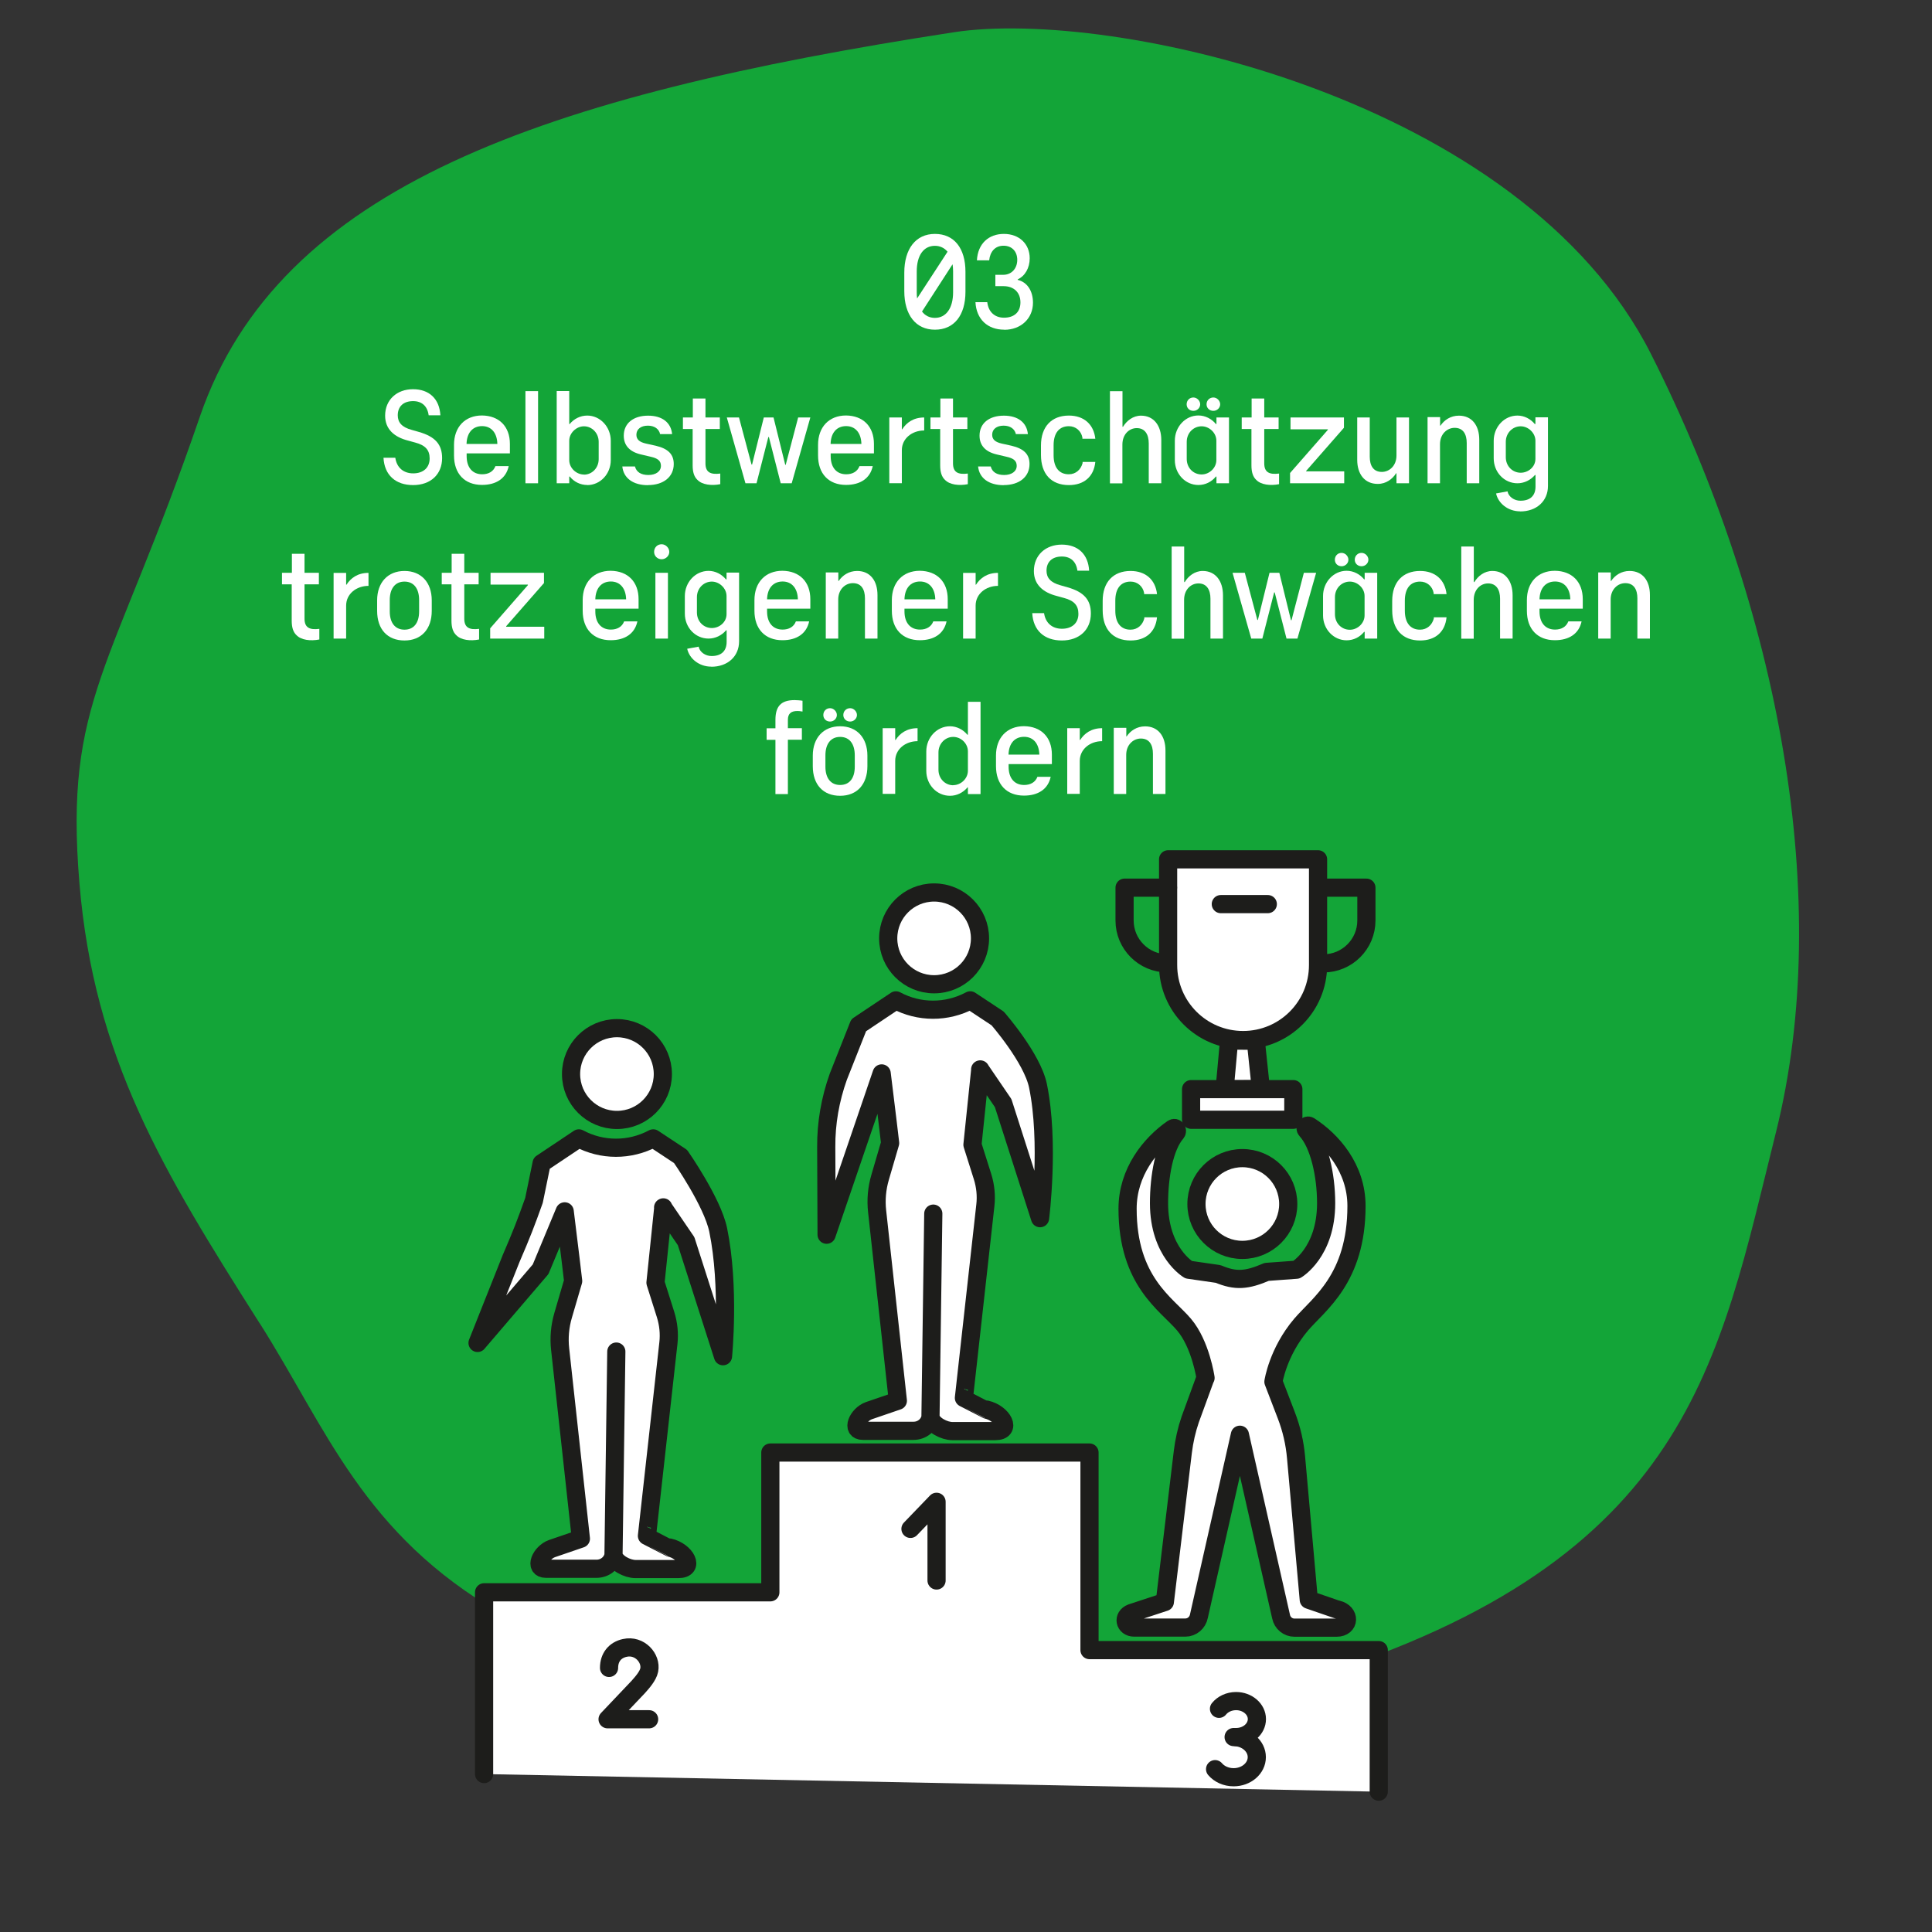 <?xml version="1.0" encoding="UTF-8"?>
<svg xmlns="http://www.w3.org/2000/svg" viewBox="0 0 212.6 212.6">
  <rect x="0" y="0" width="212.6" height="212.6" fill="#333333" stroke="none"/>
  <defs>
    <style>
      .uuid-15520a3b-c4c1-4ff7-a5c8-49f31b0f7400 {
        fill: #13a538;
      }

      .uuid-15520a3b-c4c1-4ff7-a5c8-49f31b0f7400, .uuid-067e0aca-aeb3-4546-8a16-55b3aa3171d5 {
        stroke-width: 0px;
      }

      .uuid-067e0aca-aeb3-4546-8a16-55b3aa3171d5, .uuid-b0d0a6be-b9fd-487e-a676-3bdc4283de10 {
        fill: #fff;
      }

      .uuid-b0d0a6be-b9fd-487e-a676-3bdc4283de10, .uuid-ff5c3f82-3c44-4827-ae4e-ff97f6b9a0c1 {
        stroke: #1d1d1b;
        stroke-linecap: round;
        stroke-linejoin: round;
        stroke-width: 2px;
      }

      .uuid-ff5c3f82-3c44-4827-ae4e-ff97f6b9a0c1 {
        fill: none;
      }
    </style>
  </defs>
  <g id="uuid-e9ff37a4-5128-4c3a-b6aa-da2f6017a8eb" data-name="Bubble">
    <path class="uuid-15520a3b-c4c1-4ff7-a5c8-49f31b0f7400" d="M28.58,145.63c-10.65-16.78-18.23-29.18-19.84-48.44-1.68-20.17,3.63-23.32,13.26-51.36C30.7,20.53,59.73,10.51,104.95,3.55c17.41-2.68,62.51,7.23,76.73,35.41,14.22,28.18,20.08,60.3,13.76,85.59-6.32,25.29-9.43,47.13-51.3,60.13-41.87,13.01-61.36,8.76-89.01-7.13-15.17-8.72-19.18-20.32-26.54-31.92Z"/>
  </g>
  <g id="uuid-6c9c8931-2ac0-4b08-be94-09b930a5a590" data-name="Illu">
    <polyline class="uuid-b0d0a6be-b9fd-487e-a676-3bdc4283de10" points="53.27 195.22 53.27 175.22 84.77 175.22 84.77 159.84 119.89 159.84 119.89 181.58 151.72 181.58 151.72 197.16"/>
    <circle class="uuid-b0d0a6be-b9fd-487e-a676-3bdc4283de10" cx="136.71" cy="132.49" r="5.05"/>
    <path class="uuid-b0d0a6be-b9fd-487e-a676-3bdc4283de10" d="M136.79,114.45h0c-4.56,0-8.25-3.69-8.25-8.25v-8.52s0-3.12,0-3.12h16.5v11.64c0,4.56-3.69,8.25-8.25,8.25Z"/>
    <polygon class="uuid-b0d0a6be-b9fd-487e-a676-3bdc4283de10" points="135.25 114.5 134.76 119.86 138.75 119.85 138.19 114.53 135.25 114.5"/>
    <rect class="uuid-b0d0a6be-b9fd-487e-a676-3bdc4283de10" x="131.07" y="119.85" width="11.25" height="3.37"/>
    <path class="uuid-ff5c3f82-3c44-4827-ae4e-ff97f6b9a0c1" d="M128.47,106.01h0c-2.6,0-4.72-2.11-4.72-4.72v-3.61h4.78"/>
    <path class="uuid-ff5c3f82-3c44-4827-ae4e-ff97f6b9a0c1" d="M145.64,106.01h0c2.6,0,4.72-2.11,4.72-4.72v-3.61s-4.78,0-4.78,0"/>
    <line class="uuid-ff5c3f82-3c44-4827-ae4e-ff97f6b9a0c1" x1="139.51" y1="99.49" x2="134.34" y2="99.49"/>
    <path class="uuid-b0d0a6be-b9fd-487e-a676-3bdc4283de10" d="M132.66,151.63s-.53-3.7-2.37-5.87c-1.93-2.28-6.21-4.74-6.21-12.75,0-4.02,2.49-7.11,4.97-8.83.29-.21.62.2.39.48-1.33,1.53-1.9,4.8-1.9,7.74,0,5.42,3.26,7.32,3.26,7.32l3.25.47c1.94.81,3.14.71,5.34-.23l3.28-.24s3.26-1.9,3.26-7.32c0-3.14-.78-6.53-2.18-8.04-.23-.25.06-.63.34-.46,2.46,1.58,5.18,4.62,5.18,8.81,0,8.02-4.16,10.78-6.1,13.06-2.56,3.02-3.04,6.28-3.04,6.28l1.42,3.7c.57,1.48.93,3.04,1.07,4.63l1.4,15.66,3.11,1.07s.02,0,.04,0c1.45.34,1.39,2-.09,2h-4.63c-.72,0-1.34-.51-1.48-1.22l-4.53-20.01-4.51,19.96c-.14.73-.76,1.26-1.5,1.26h-5.62c-1.07,0-1.31-1.22-.31-1.6h0l3.68-1.21,1.98-16.52c.15-1.22.42-2.43.82-3.59l1.67-4.57Z"/>
    <circle class="uuid-b0d0a6be-b9fd-487e-a676-3bdc4283de10" cx="102.79" cy="103.26" r="5.05"/>
    <path class="uuid-b0d0a6be-b9fd-487e-a676-3bdc4283de10" d="M107.86,117.68l2.53,3.71,4.06,12.66s1.06-8.3-.23-14.57c-.64-3.08-4.44-7.41-4.44-7.41l-3.01-1.99-.04.02c-2.55,1.35-5.6,1.35-8.14-.02h0s-4.1,2.74-4.1,2.74l-2.24,5.66c-.89,2.49-1.35,5.11-1.33,7.76l.04,9.63,6.06-17.75c.48,3.81.93,7.67.93,7.67l-1.1,3.76c-.36,1.22-.47,2.49-.33,3.75l2.28,20.84-3.18,1.09c-1.25.45-2.01,2.22-.67,2.22h5.57c.92,0,1.7-.62,1.87-1.49l.31-22.41-.31,22.41c.19.84,1.52,1.52,2.42,1.52h4.71c1.86,0,.83-1.96-.98-2.37-.01,0-2.47-1.28-2.47-1.28l2.36-21.2c.12-1.06.01-2.13-.31-3.15l-1.11-3.51.86-8.29Z"/>
    <circle class="uuid-b0d0a6be-b9fd-487e-a676-3bdc4283de10" cx="67.89" cy="118.19" r="5.05"/>
    <path class="uuid-b0d0a6be-b9fd-487e-a676-3bdc4283de10" d="M72.97,132.87l2.53,3.71,4.06,12.66s.76-7.63-.53-13.9c-.64-3.08-4.14-8.08-4.14-8.08l-3.01-1.99-.04.02c-2.55,1.35-5.6,1.35-8.14-.02h0s-4.1,2.74-4.1,2.74l-.84,4.09c-.89,2.49-1.35,3.69-2.52,6.4l-3.69,9.28,6.94-8.11,2.65-6.37c.48,3.81.93,7.67.93,7.67l-1.1,3.76c-.36,1.22-.47,2.49-.33,3.75l2.28,20.84-3.18,1.09c-1.25.45-2.01,2.22-.67,2.22h5.57c.92,0,1.7-.62,1.87-1.49l.31-22.41-.31,22.41c.19.84,1.52,1.52,2.42,1.52h4.71c1.86,0,.83-1.96-.98-2.37-.01,0-2.47-1.28-2.47-1.28l2.36-21.2c.12-1.06.01-2.13-.31-3.15l-1.11-3.51.86-8.29Z"/>
  </g>
  <g id="uuid-bd631b2b-387f-4f7c-a209-5f41a4c56be2" data-name="Text">
    <polyline class="uuid-ff5c3f82-3c44-4827-ae4e-ff97f6b9a0c1" points="103.06 173.92 103.06 165.26 100.19 168.24"/>
    <path class="uuid-ff5c3f82-3c44-4827-ae4e-ff97f6b9a0c1" d="M67.02,183.54c0-1.18.67-1.97,1.73-2.2,1.65-.37,2.95,1.14,2.69,2.44-.13.66-.81,1.41-1.22,1.87l-3.36,3.54h4.57"/>
    <g>
      <path class="uuid-ff5c3f82-3c44-4827-ae4e-ff97f6b9a0c1" d="M134.14,188.04c.41-.51,1.1-.85,1.88-.85,1.26,0,2.29.89,2.29,1.98s-1.02,1.98-2.29,1.98"/>
      <path class="uuid-ff5c3f82-3c44-4827-ae4e-ff97f6b9a0c1" d="M135.75,191.15c1.41,0,2.55.99,2.55,2.21s-1.14,2.21-2.55,2.21c-.84,0-1.58-.35-2.04-.89"/>
    </g>
    <g>
      <path class="uuid-067e0aca-aeb3-4546-8a16-55b3aa3171d5" d="M104.88,32.16c0,1.75-.77,2.82-2,2.82-.59,0-1.09-.25-1.42-.7l3.36-5.2c.04.25.06.51.06.78v2.29ZM100.88,29.87c0-1.75.75-2.82,2-2.82.56,0,1.04.23,1.39.65l-3.35,5.14c-.03-.22-.04-.45-.04-.68v-2.29ZM102.88,25.74c-2.11,0-3.37,1.65-3.37,4.26v2.04c0,2.61,1.26,4.24,3.37,4.24s3.36-1.58,3.36-4.17v-2.2c0-2.58-1.23-4.17-3.36-4.17Z"/>
      <path class="uuid-067e0aca-aeb3-4546-8a16-55b3aa3171d5" d="M110.51,36.29c1.84,0,3.16-1.25,3.16-2.98,0-1.3-.64-2.27-1.68-2.51v-.06c.8-.36,1.32-1.25,1.32-2.32,0-1.58-1.16-2.68-2.84-2.68s-2.87,1.07-2.97,2.91h1.35c.1-.96.65-1.61,1.58-1.61s1.51.64,1.51,1.55c0,.97-.64,1.65-1.54,1.65h-.87v1.25h.91c1.14,0,1.85.71,1.85,1.78s-.68,1.69-1.81,1.69c-1.03,0-1.72-.65-1.84-1.71h-1.3c.1,1.87,1.32,3.03,3.17,3.03Z"/>
      <path class="uuid-067e0aca-aeb3-4546-8a16-55b3aa3171d5" d="M45.45,53.38c1.96,0,3.2-1.2,3.2-2.97,0-1.49-.74-2.36-2.56-2.88l-.77-.22c-1.12-.3-1.55-.84-1.55-1.61,0-.96.61-1.56,1.69-1.56.97,0,1.58.56,1.71,1.56h1.29c-.1-1.81-1.23-2.87-3.01-2.87s-3.07,1.16-3.07,2.91c0,1.51,1.03,2.36,2.51,2.74l.8.22c1.1.29,1.59.81,1.59,1.75,0,1.01-.7,1.64-1.81,1.64s-1.82-.67-1.97-1.72h-1.3c.1,1.9,1.32,3.01,3.26,3.01Z"/>
      <path class="uuid-067e0aca-aeb3-4546-8a16-55b3aa3171d5" d="M53.05,46.89c1.01,0,1.65.74,1.68,1.96h-3.39c.03-1.22.67-1.96,1.71-1.96ZM56.11,48.85c0-1.93-1.2-3.11-3.07-3.13-1.87,0-3.08,1.27-3.08,3.23v1.17c0,2.01,1.17,3.24,3.08,3.24,1.56,0,2.65-.71,2.94-2.07h-1.46c-.23.61-.78.9-1.46.9-1.06,0-1.71-.74-1.71-2v-.3h4.76v-1.04Z"/>
      <rect class="uuid-067e0aca-aeb3-4546-8a16-55b3aa3171d5" x="57.82" y="43.04" width="1.39" height="10.14"/>
      <path class="uuid-067e0aca-aeb3-4546-8a16-55b3aa3171d5" d="M64.26,52.22c-.84,0-1.62-.72-1.62-1.59v-2.13c0-.85.78-1.59,1.62-1.59.88,0,1.62.74,1.62,1.71v1.9c0,.98-.74,1.71-1.62,1.71ZM64.62,53.38c1.43,0,2.59-1.22,2.59-2.75v-2.13c0-1.52-1.16-2.77-2.59-2.77-.77,0-1.46.36-1.94.94h-.04v-3.64h-1.38v10.15h1.38v-.74h.06c.46.58,1.16.93,1.93.93Z"/>
      <path class="uuid-067e0aca-aeb3-4546-8a16-55b3aa3171d5" d="M71.3,53.38c1.72,0,2.84-.91,2.84-2.32,0-1.07-.62-1.69-1.98-2.01l-1.04-.23c-.78-.17-1.09-.48-1.09-.98,0-.61.49-1,1.26-1,.72,0,1.22.35,1.35.93h1.32c-.12-1.27-1.09-2.03-2.64-2.03-1.64,0-2.68.85-2.68,2.2,0,1.07.64,1.78,1.9,2.07l1.06.25c.78.17,1.13.45,1.13,1,0,.61-.56,1.01-1.38,1.01s-1.32-.33-1.48-.94h-1.39c.13,1.29,1.19,2.06,2.82,2.06Z"/>
      <path class="uuid-067e0aca-aeb3-4546-8a16-55b3aa3171d5" d="M79.27,52.11c-1.09.14-1.64-.14-1.64-1.12v-3.78h1.58v-1.27h-1.58v-2.09h-1.39v2.09h-1.09v1.27h1.07v4.01c0,.74.17,1.25.52,1.58.52.55,1.56.67,2.52.48v-1.17Z"/>
      <polygon class="uuid-067e0aca-aeb3-4546-8a16-55b3aa3171d5" points="83.25 53.18 84.55 48.09 84.61 48.09 85.91 53.18 87.12 53.18 89.17 45.94 87.83 45.94 86.46 51.15 86.41 51.15 85.12 45.94 84.05 45.94 82.76 51.12 82.7 51.12 81.32 45.94 79.98 45.94 82.03 53.18 83.25 53.18"/>
      <path class="uuid-067e0aca-aeb3-4546-8a16-55b3aa3171d5" d="M93.11,46.89c1.01,0,1.65.74,1.68,1.96h-3.39c.03-1.22.67-1.96,1.71-1.96ZM96.17,48.85c0-1.93-1.2-3.11-3.07-3.13-1.87,0-3.08,1.27-3.08,3.23v1.17c0,2.01,1.17,3.24,3.08,3.24,1.56,0,2.65-.71,2.94-2.07h-1.46c-.23.61-.78.9-1.46.9-1.06,0-1.71-.74-1.71-2v-.3h4.76v-1.04Z"/>
      <path class="uuid-067e0aca-aeb3-4546-8a16-55b3aa3171d5" d="M99.24,53.16v-3.62c0-1.29,1.13-2.17,2.46-2.17v-1.43c-1.2,0-1.96.58-2.42,1.3h-.04v-1.3h-1.38v7.23h1.38Z"/>
      <path class="uuid-067e0aca-aeb3-4546-8a16-55b3aa3171d5" d="M106.51,52.11c-1.09.14-1.64-.14-1.64-1.12v-3.78h1.58v-1.27h-1.58v-2.09h-1.39v2.09h-1.09v1.27h1.07v4.01c0,.74.17,1.25.52,1.58.52.55,1.56.67,2.52.48v-1.17Z"/>
      <path class="uuid-067e0aca-aeb3-4546-8a16-55b3aa3171d5" d="M110.45,53.38c1.72,0,2.84-.91,2.84-2.32,0-1.07-.62-1.69-1.98-2.01l-1.04-.23c-.78-.17-1.09-.48-1.09-.98,0-.61.49-1,1.26-1,.72,0,1.22.35,1.35.93h1.32c-.12-1.27-1.09-2.03-2.64-2.03-1.64,0-2.68.85-2.68,2.2,0,1.07.64,1.78,1.9,2.07l1.06.25c.78.17,1.13.45,1.13,1,0,.61-.56,1.01-1.38,1.01s-1.32-.33-1.48-.94h-1.39c.13,1.29,1.19,2.06,2.82,2.06Z"/>
      <path class="uuid-067e0aca-aeb3-4546-8a16-55b3aa3171d5" d="M117.62,53.38c1.67,0,2.75-.93,2.91-2.55h-1.4v.13c-.19.71-.74,1.23-1.52,1.23-1.06,0-1.67-.75-1.67-2.09v-1.1c0-1.35.61-2.1,1.68-2.1.75,0,1.35.51,1.49,1.25v.13h1.42c-.17-1.59-1.26-2.55-2.91-2.55-1.91,0-3.07,1.23-3.07,3.29v1.04c0,2.09,1.13,3.32,3.07,3.32Z"/>
      <path class="uuid-067e0aca-aeb3-4546-8a16-55b3aa3171d5" d="M123.51,53.18v-4.26c0-1.13.75-1.81,1.58-1.81.91,0,1.32.7,1.32,1.68v4.39h1.38v-4.76c0-1.59-.83-2.68-2.23-2.68-.88,0-1.58.56-1.98,1.22h-.06v-3.91h-1.38v10.14h1.38Z"/>
      <path class="uuid-067e0aca-aeb3-4546-8a16-55b3aa3171d5" d="M132.23,52.21c-.9,0-1.64-.71-1.64-1.71v-1.88c0-.98.74-1.71,1.64-1.71.84,0,1.62.72,1.62,1.58v2.14c0,.87-.78,1.58-1.62,1.58ZM131.87,53.37c.77,0,1.46-.35,1.93-.93h.06v.74h1.38v-7.24h-1.38v.72h-.06c-.46-.56-1.16-.94-1.93-.94-1.43,0-2.59,1.25-2.59,2.77v2.14c0,1.52,1.16,2.74,2.59,2.74ZM133.52,45.21c.41,0,.75-.33.75-.72s-.35-.75-.75-.75c-.43,0-.75.33-.75.75s.33.72.75.72ZM131.32,45.21c.42,0,.75-.33.75-.72s-.35-.75-.75-.75c-.43,0-.74.33-.74.75s.32.72.74.72Z"/>
      <path class="uuid-067e0aca-aeb3-4546-8a16-55b3aa3171d5" d="M140.76,52.11c-1.09.14-1.64-.14-1.64-1.12v-3.78h1.58v-1.27h-1.58v-2.09h-1.39v2.09h-1.09v1.27h1.07v4.01c0,.74.17,1.25.52,1.58.52.55,1.56.67,2.52.48v-1.17Z"/>
      <polygon class="uuid-067e0aca-aeb3-4546-8a16-55b3aa3171d5" points="147.92 53.18 147.92 51.87 143.73 51.87 143.73 51.82 147.89 47.07 147.89 45.94 142.01 45.94 142.01 47.24 146.12 47.24 146.12 47.3 141.96 52.05 141.96 53.18 147.92 53.18"/>
      <path class="uuid-067e0aca-aeb3-4546-8a16-55b3aa3171d5" d="M151.62,53.25c.91,0,1.61-.54,2.01-1.17h.04v1.1h1.38v-7.24h-1.38v4.19c0,1.12-.78,1.8-1.61,1.8-.94,0-1.33-.7-1.33-1.67v-4.32h-1.38v4.66c0,1.56.81,2.65,2.26,2.65Z"/>
      <path class="uuid-067e0aca-aeb3-4546-8a16-55b3aa3171d5" d="M158.46,53.18v-4.3c0-1.12.78-1.8,1.61-1.8.94,0,1.33.7,1.33,1.67v4.43h1.38v-4.79c0-1.58-.81-2.65-2.24-2.65-.91,0-1.61.48-2.03,1.1h-.04v-.94h-1.38v7.28h1.38Z"/>
      <path class="uuid-067e0aca-aeb3-4546-8a16-55b3aa3171d5" d="M167.34,52.02c-.9,0-1.64-.72-1.64-1.71v-1.69c0-.97.74-1.71,1.64-1.71.84,0,1.62.74,1.62,1.59v2c0,.87-.78,1.52-1.62,1.52ZM167.28,56.28c1.81,0,3.06-1.14,3.06-2.8v-7.56h-1.38v.74h-.07c-.46-.56-1.16-.93-1.91-.93-1.45,0-2.61,1.25-2.61,2.77v1.93c0,1.54,1.16,2.75,2.61,2.75.75,0,1.45-.35,1.93-.91h.06v1.27c0,1.03-.61,1.56-1.65,1.56-.67.01-1.32-.43-1.43-1.03l-1.26.23c.23,1.07,1.29,1.97,2.66,1.97Z"/>
      <path class="uuid-067e0aca-aeb3-4546-8a16-55b3aa3171d5" d="M35.15,69.2c-1.09.14-1.64-.14-1.64-1.12v-3.78h1.58v-1.27h-1.58v-2.09h-1.39v2.09h-1.09v1.27h1.07v4.01c0,.74.17,1.25.52,1.58.52.55,1.56.67,2.52.48v-1.17Z"/>
      <path class="uuid-067e0aca-aeb3-4546-8a16-55b3aa3171d5" d="M38.09,70.26v-3.62c0-1.29,1.13-2.17,2.46-2.17v-1.43c-1.2,0-1.96.58-2.42,1.3h-.04v-1.3h-1.38v7.23h1.38Z"/>
      <path class="uuid-067e0aca-aeb3-4546-8a16-55b3aa3171d5" d="M44.51,69.29c-1.03,0-1.62-.75-1.62-2.01v-1.25c0-1.26.59-2.03,1.62-2.03s1.61.77,1.61,2.03v1.25c0,1.26-.58,2.01-1.61,2.01ZM44.51,70.48c1.85,0,3-1.25,3-3.26v-1.16c0-1.97-1.17-3.23-3-3.23s-3.01,1.27-3.01,3.23v1.16c0,2.03,1.14,3.26,3.01,3.26Z"/>
      <path class="uuid-067e0aca-aeb3-4546-8a16-55b3aa3171d5" d="M52.73,69.2c-1.09.14-1.64-.14-1.64-1.12v-3.78h1.58v-1.27h-1.58v-2.09h-1.39v2.09h-1.09v1.27h1.07v4.01c0,.74.17,1.25.52,1.58.52.55,1.56.67,2.52.48v-1.17Z"/>
      <polygon class="uuid-067e0aca-aeb3-4546-8a16-55b3aa3171d5" points="59.89 70.27 59.89 68.97 55.7 68.97 55.7 68.91 59.86 64.16 59.86 63.03 53.98 63.03 53.98 64.33 58.09 64.33 58.09 64.39 53.94 69.14 53.94 70.27 59.89 70.27"/>
      <path class="uuid-067e0aca-aeb3-4546-8a16-55b3aa3171d5" d="M67.22,63.99c1.01,0,1.65.74,1.68,1.96h-3.39c.03-1.22.67-1.96,1.71-1.96ZM70.27,65.94c0-1.93-1.2-3.11-3.07-3.13-1.87,0-3.08,1.27-3.08,3.23v1.17c0,2.01,1.17,3.24,3.08,3.24,1.56,0,2.65-.71,2.94-2.07h-1.46c-.23.61-.78.9-1.46.9-1.06,0-1.71-.74-1.71-2v-.3h4.76v-1.04Z"/>
      <path class="uuid-067e0aca-aeb3-4546-8a16-55b3aa3171d5" d="M73.5,70.27v-7.24h-1.38v7.24h1.38ZM72.81,61.54c.46,0,.84-.38.84-.81s-.39-.84-.84-.84c-.48,0-.83.36-.83.84,0,.45.36.81.83.81Z"/>
      <path class="uuid-067e0aca-aeb3-4546-8a16-55b3aa3171d5" d="M78.33,69.11c-.9,0-1.64-.72-1.64-1.71v-1.69c0-.97.74-1.71,1.64-1.71.84,0,1.62.74,1.62,1.59v2c0,.87-.78,1.52-1.62,1.52ZM78.27,73.37c1.81,0,3.06-1.14,3.06-2.8v-7.56h-1.38v.74h-.07c-.46-.56-1.16-.93-1.91-.93-1.45,0-2.61,1.25-2.61,2.77v1.93c0,1.54,1.16,2.75,2.61,2.75.75,0,1.45-.35,1.93-.91h.06v1.27c0,1.03-.61,1.56-1.65,1.56-.67.01-1.32-.43-1.43-1.03l-1.26.23c.23,1.07,1.29,1.97,2.66,1.97Z"/>
      <path class="uuid-067e0aca-aeb3-4546-8a16-55b3aa3171d5" d="M86.12,63.99c1.01,0,1.65.74,1.68,1.96h-3.39c.03-1.22.67-1.96,1.71-1.96ZM89.17,65.94c0-1.93-1.2-3.11-3.07-3.13-1.87,0-3.08,1.27-3.08,3.23v1.17c0,2.01,1.17,3.24,3.08,3.24,1.56,0,2.65-.71,2.94-2.07h-1.46c-.23.61-.78.9-1.46.9-1.06,0-1.71-.74-1.71-2v-.3h4.76v-1.04Z"/>
      <path class="uuid-067e0aca-aeb3-4546-8a16-55b3aa3171d5" d="M92.24,70.27v-4.3c0-1.12.78-1.8,1.61-1.8.94,0,1.33.7,1.33,1.67v4.43h1.38v-4.79c0-1.58-.81-2.65-2.24-2.65-.91,0-1.61.48-2.03,1.1h-.04v-.94h-1.38v7.28h1.38Z"/>
      <path class="uuid-067e0aca-aeb3-4546-8a16-55b3aa3171d5" d="M101.24,63.99c1.01,0,1.65.74,1.68,1.96h-3.39c.03-1.22.67-1.96,1.71-1.96ZM104.29,65.94c0-1.93-1.2-3.11-3.07-3.13-1.87,0-3.08,1.27-3.08,3.23v1.17c0,2.01,1.17,3.24,3.08,3.24,1.56,0,2.65-.71,2.94-2.07h-1.46c-.23.61-.78.9-1.46.9-1.06,0-1.71-.74-1.71-2v-.3h4.76v-1.04Z"/>
      <path class="uuid-067e0aca-aeb3-4546-8a16-55b3aa3171d5" d="M107.36,70.26v-3.62c0-1.29,1.13-2.17,2.46-2.17v-1.43c-1.2,0-1.96.58-2.42,1.3h-.04v-1.3h-1.38v7.23h1.38Z"/>
      <path class="uuid-067e0aca-aeb3-4546-8a16-55b3aa3171d5" d="M116.84,70.48c1.96,0,3.2-1.2,3.2-2.97,0-1.49-.74-2.36-2.56-2.88l-.77-.22c-1.12-.3-1.55-.84-1.55-1.61,0-.96.61-1.56,1.69-1.56.97,0,1.58.56,1.71,1.56h1.29c-.1-1.81-1.23-2.87-3.01-2.87s-3.07,1.16-3.07,2.91c0,1.51,1.03,2.36,2.51,2.74l.8.22c1.1.29,1.59.81,1.59,1.75,0,1.01-.7,1.64-1.81,1.64s-1.82-.67-1.97-1.72h-1.3c.1,1.9,1.32,3.01,3.26,3.01Z"/>
      <path class="uuid-067e0aca-aeb3-4546-8a16-55b3aa3171d5" d="M124.41,70.48c1.67,0,2.75-.93,2.91-2.55h-1.4v.13c-.19.71-.74,1.23-1.52,1.23-1.06,0-1.67-.75-1.67-2.09v-1.1c0-1.35.61-2.1,1.68-2.1.75,0,1.35.51,1.49,1.25v.13h1.42c-.17-1.59-1.26-2.55-2.91-2.55-1.91,0-3.07,1.23-3.07,3.29v1.04c0,2.09,1.13,3.32,3.07,3.32Z"/>
      <path class="uuid-067e0aca-aeb3-4546-8a16-55b3aa3171d5" d="M130.3,70.27v-4.26c0-1.13.75-1.81,1.58-1.81.91,0,1.32.7,1.32,1.68v4.39h1.38v-4.76c0-1.59-.83-2.68-2.23-2.68-.88,0-1.58.56-1.98,1.22h-.06v-3.91h-1.38v10.14h1.38Z"/>
      <polygon class="uuid-067e0aca-aeb3-4546-8a16-55b3aa3171d5" points="138.91 70.27 140.21 65.19 140.27 65.19 141.57 70.27 142.77 70.27 144.83 63.03 143.48 63.03 142.12 68.25 142.06 68.25 140.78 63.03 139.7 63.03 138.42 68.22 138.36 68.22 136.98 63.03 135.63 63.03 137.69 70.27 138.91 70.27"/>
      <path class="uuid-067e0aca-aeb3-4546-8a16-55b3aa3171d5" d="M148.54,69.3c-.9,0-1.64-.71-1.64-1.71v-1.88c0-.98.74-1.71,1.64-1.71.84,0,1.62.72,1.62,1.58v2.14c0,.87-.78,1.58-1.62,1.58ZM148.18,70.46c.77,0,1.46-.35,1.93-.93h.06v.74h1.38v-7.24h-1.38v.72h-.06c-.46-.56-1.16-.94-1.93-.94-1.43,0-2.59,1.25-2.59,2.77v2.14c0,1.52,1.16,2.74,2.59,2.74ZM149.83,62.31c.41,0,.75-.33.75-.72s-.35-.75-.75-.75c-.43,0-.75.33-.75.75s.33.72.75.72ZM147.63,62.31c.42,0,.75-.33.75-.72s-.35-.75-.75-.75c-.43,0-.74.33-.74.75s.32.72.74.72Z"/>
      <path class="uuid-067e0aca-aeb3-4546-8a16-55b3aa3171d5" d="M156.27,70.48c1.67,0,2.75-.93,2.91-2.55h-1.4v.13c-.19.71-.74,1.23-1.52,1.23-1.06,0-1.67-.75-1.67-2.09v-1.1c0-1.35.61-2.1,1.68-2.1.75,0,1.35.51,1.49,1.25v.13h1.42c-.17-1.59-1.26-2.55-2.91-2.55-1.91,0-3.07,1.23-3.07,3.29v1.04c0,2.09,1.13,3.32,3.07,3.32Z"/>
      <path class="uuid-067e0aca-aeb3-4546-8a16-55b3aa3171d5" d="M162.17,70.27v-4.26c0-1.13.75-1.81,1.58-1.81.91,0,1.32.7,1.32,1.68v4.39h1.38v-4.76c0-1.59-.83-2.68-2.23-2.68-.88,0-1.58.56-1.98,1.22h-.06v-3.91h-1.38v10.14h1.38Z"/>
      <path class="uuid-067e0aca-aeb3-4546-8a16-55b3aa3171d5" d="M171.12,63.99c1.01,0,1.65.74,1.68,1.96h-3.39c.03-1.22.67-1.96,1.71-1.96ZM174.17,65.94c0-1.93-1.2-3.11-3.07-3.13-1.87,0-3.08,1.27-3.08,3.23v1.17c0,2.01,1.17,3.24,3.08,3.24,1.56,0,2.65-.71,2.94-2.07h-1.46c-.23.61-.78.9-1.46.9-1.06,0-1.71-.74-1.71-2v-.3h4.76v-1.04Z"/>
      <path class="uuid-067e0aca-aeb3-4546-8a16-55b3aa3171d5" d="M177.24,70.27v-4.3c0-1.12.78-1.8,1.61-1.8.94,0,1.33.7,1.33,1.67v4.43h1.38v-4.79c0-1.58-.81-2.65-2.24-2.65-.91,0-1.61.48-2.03,1.1h-.04v-.94h-1.38v7.28h1.38Z"/>
      <path class="uuid-067e0aca-aeb3-4546-8a16-55b3aa3171d5" d="M86.7,87.37v-5.97h1.54v-1.27h-1.54v-.91c0-.71.36-.98,1.06-.98.1,0,.29.01.55.06v-1.19c-.2-.04-.7-.07-.87-.07-1.49,0-2.11.68-2.11,2.17v.93h-.97v1.27h.97v5.97h1.38Z"/>
      <path class="uuid-067e0aca-aeb3-4546-8a16-55b3aa3171d5" d="M92.45,86.38c-1.03,0-1.62-.75-1.62-2.01v-1.25c0-1.26.59-2.03,1.62-2.03s1.61.77,1.61,2.03v1.25c0,1.26-.58,2.01-1.61,2.01ZM92.45,87.57c1.85,0,3-1.25,3-3.26v-1.16c0-1.97-1.17-3.23-3-3.23s-3.01,1.27-3.01,3.23v1.16c0,2.03,1.14,3.26,3.01,3.26ZM93.55,79.4c.41,0,.75-.33.75-.72s-.35-.75-.75-.75c-.43,0-.75.33-.75.75s.33.72.75.72ZM91.34,79.4c.42,0,.75-.33.75-.72s-.35-.75-.75-.75c-.43,0-.74.33-.74.75s.32.72.74.72Z"/>
      <path class="uuid-067e0aca-aeb3-4546-8a16-55b3aa3171d5" d="M98.51,87.35v-3.62c0-1.29,1.13-2.17,2.46-2.17v-1.43c-1.2,0-1.96.58-2.42,1.3h-.04v-1.3h-1.38v7.23h1.38Z"/>
      <path class="uuid-067e0aca-aeb3-4546-8a16-55b3aa3171d5" d="M104.89,86.41c-.88,0-1.62-.72-1.62-1.71v-1.9c0-.97.74-1.71,1.62-1.71s1.62.74,1.62,1.59v2.13c0,.87-.77,1.59-1.62,1.59ZM104.54,87.57c.75,0,1.45-.35,1.93-.93h.04v.74h1.39v-10.15h-1.39v3.62h-.06c-.46-.56-1.16-.93-1.91-.93-1.45,0-2.61,1.25-2.61,2.77v2.13c0,1.54,1.16,2.75,2.61,2.75Z"/>
      <path class="uuid-067e0aca-aeb3-4546-8a16-55b3aa3171d5" d="M112.69,81.08c1.01,0,1.65.74,1.68,1.96h-3.39c.03-1.22.67-1.96,1.71-1.96ZM115.75,83.04c0-1.93-1.2-3.11-3.07-3.13-1.87,0-3.08,1.27-3.08,3.23v1.17c0,2.01,1.17,3.24,3.08,3.24,1.56,0,2.65-.71,2.94-2.07h-1.46c-.23.61-.78.9-1.46.9-1.06,0-1.71-.74-1.71-2v-.3h4.76v-1.04Z"/>
      <path class="uuid-067e0aca-aeb3-4546-8a16-55b3aa3171d5" d="M118.82,87.35v-3.62c0-1.29,1.13-2.17,2.46-2.17v-1.43c-1.2,0-1.96.58-2.42,1.3h-.04v-1.3h-1.38v7.23h1.38Z"/>
      <path class="uuid-067e0aca-aeb3-4546-8a16-55b3aa3171d5" d="M123.93,87.37v-4.3c0-1.12.78-1.8,1.61-1.8.94,0,1.33.7,1.33,1.67v4.43h1.38v-4.79c0-1.58-.81-2.65-2.24-2.65-.91,0-1.61.48-2.03,1.1h-.04v-.94h-1.38v7.28h1.38Z"/>
    </g>
  </g>
</svg>